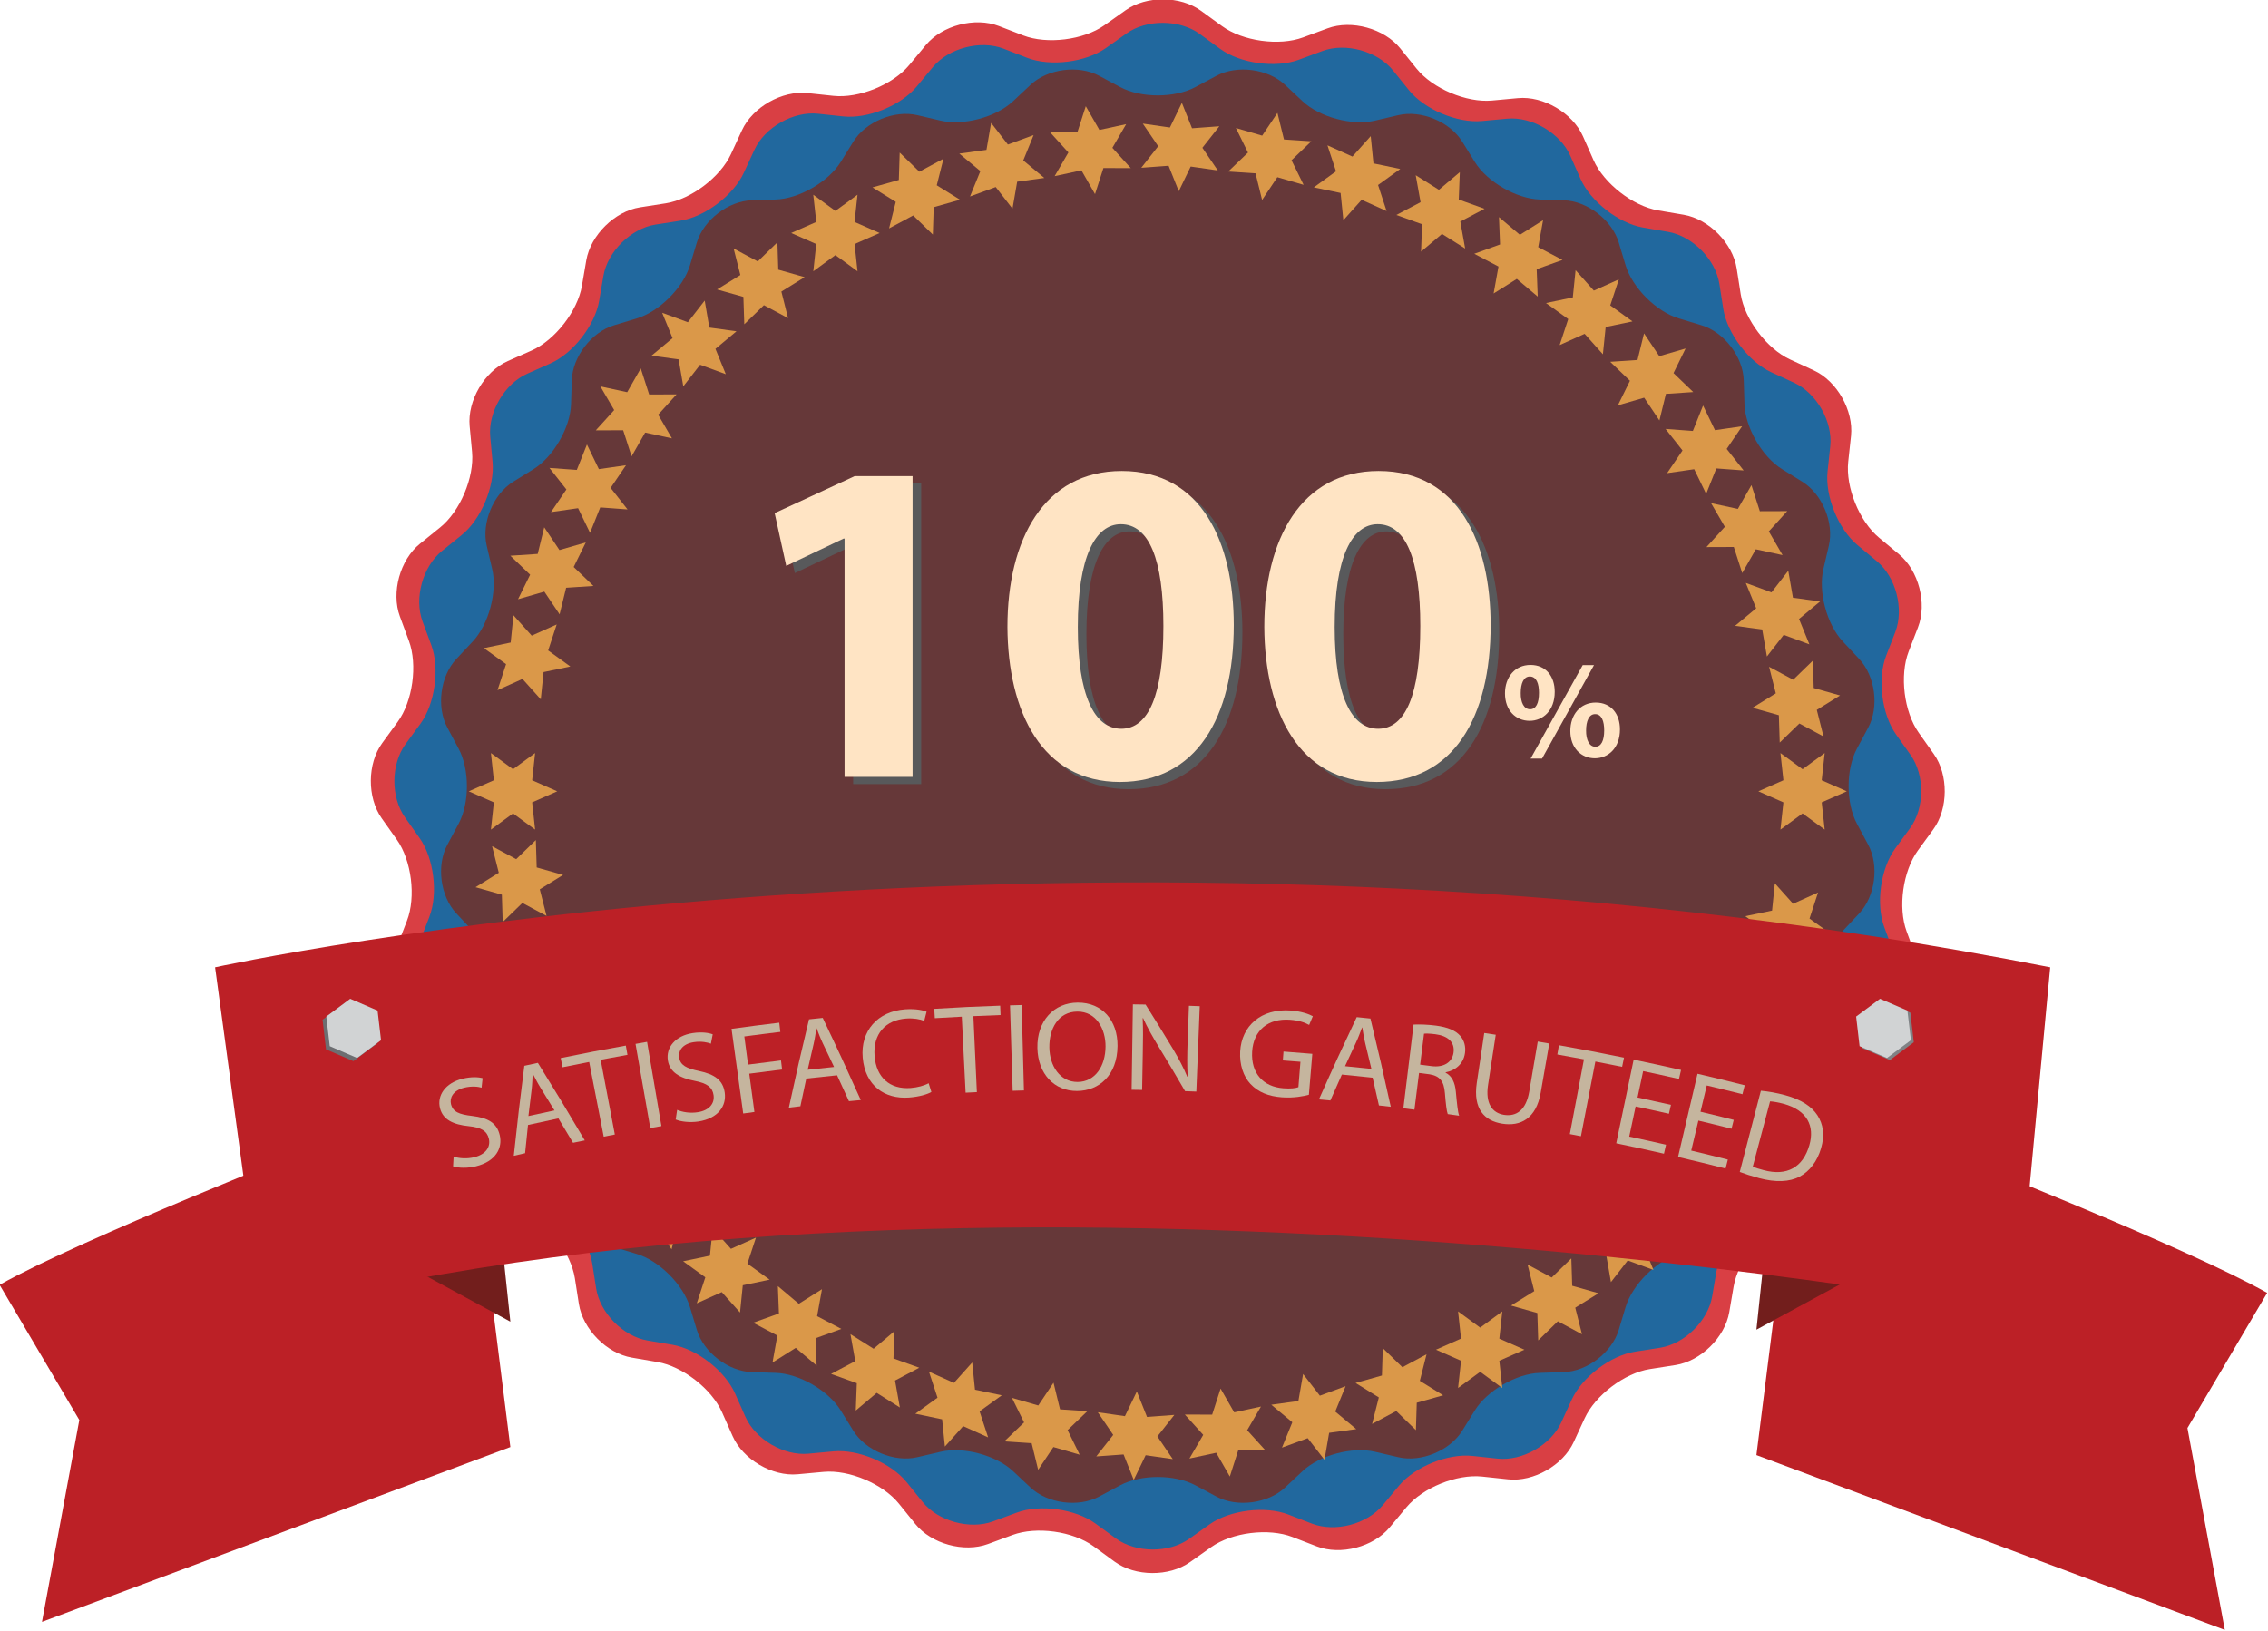 <?xml version="1.0" encoding="UTF-8" standalone="no"?> <!-- Generator: Adobe Illustrator 15.1.0, SVG Export Plug-In . SVG Version: 6.00 Build 0) --> <svg xmlns:dc="http://purl.org/dc/elements/1.1/" xmlns:cc="http://creativecommons.org/ns#" xmlns:rdf="http://www.w3.org/1999/02/22-rdf-syntax-ns#" xmlns:svg="http://www.w3.org/2000/svg" xmlns="http://www.w3.org/2000/svg" xmlns:sodipodi="http://sodipodi.sourceforge.net/DTD/sodipodi-0.dtd" xmlns:inkscape="http://www.inkscape.org/namespaces/inkscape" id="Layer_1" x="0px" y="0px" width="347.633" height="250" viewBox="0 0 347.633 250" xml:space="preserve" sodipodi:docname="100-1.svg" inkscape:version="0.92.3 (2405546, 2018-03-11)"><defs id="defs286"></defs> <pattern width="72" height="72" patternUnits="userSpaceOnUse" id="USGS_19_Land_Inundation" viewBox="17.32 -73.15 72 72" overflow="visible"> <g id="g82"> <polygon fill="none" points="17.32,-1.15 17.32,-73.15 89.32,-73.15 89.32,-1.15 " id="polygon2"></polygon> <line fill="none" stroke="#000000" stroke-width="0.3" stroke-dasharray="2,2" x1="16.32" y1="-2.15" x2="89.76" y2="-2.15" id="line4"></line> <line fill="none" stroke="#000000" stroke-width="0.3" stroke-dasharray="2,2" x1="16.32" y1="-6.15" x2="89.76" y2="-6.15" id="line6"></line> <line fill="none" stroke="#000000" stroke-width="0.3" stroke-dasharray="2,2" x1="16.32" y1="-10.15" x2="89.76" y2="-10.15" id="line8"></line> <line fill="none" stroke="#000000" stroke-width="0.3" stroke-dasharray="2,2" x1="16.32" y1="-14.15" x2="89.76" y2="-14.15" id="line10"></line> <line fill="none" stroke="#000000" stroke-width="0.3" stroke-dasharray="2,2" x1="16.32" y1="-18.15" x2="89.76" y2="-18.15" id="line12"></line> <line fill="none" stroke="#000000" stroke-width="0.3" stroke-dasharray="2,2" x1="16.32" y1="-22.15" x2="89.76" y2="-22.15" id="line14"></line> <line fill="none" stroke="#000000" stroke-width="0.3" stroke-dasharray="2,2" x1="16.32" y1="-26.15" x2="89.76" y2="-26.15" id="line16"></line> <line fill="none" stroke="#000000" stroke-width="0.3" stroke-dasharray="2,2" x1="16.32" y1="-30.15" x2="89.76" y2="-30.15" id="line18"></line> <line fill="none" stroke="#000000" stroke-width="0.3" stroke-dasharray="2,2" x1="16.32" y1="-34.15" x2="89.76" y2="-34.15" id="line20"></line> <line fill="none" stroke="#000000" stroke-width="0.3" stroke-dasharray="2,2" x1="16.32" y1="-38.15" x2="89.76" y2="-38.15" id="line22"></line> <line fill="none" stroke="#000000" stroke-width="0.3" stroke-dasharray="2,2" x1="16.32" y1="-42.15" x2="89.76" y2="-42.15" id="line24"></line> <line fill="none" stroke="#000000" stroke-width="0.3" stroke-dasharray="2,2" x1="16.32" y1="-46.15" x2="89.76" y2="-46.15" id="line26"></line> <line fill="none" stroke="#000000" stroke-width="0.3" stroke-dasharray="2,2" x1="16.32" y1="-50.15" x2="89.76" y2="-50.15" id="line28"></line> <line fill="none" stroke="#000000" stroke-width="0.3" stroke-dasharray="2,2" x1="16.32" y1="-54.15" x2="89.76" y2="-54.15" id="line30"></line> <line fill="none" stroke="#000000" stroke-width="0.3" stroke-dasharray="2,2" x1="16.32" y1="-58.15" x2="89.76" y2="-58.15" id="line32"></line> <line fill="none" stroke="#000000" stroke-width="0.3" stroke-dasharray="2,2" x1="16.32" y1="-62.15" x2="89.76" y2="-62.15" id="line34"></line> <line fill="none" stroke="#000000" stroke-width="0.3" stroke-dasharray="2,2" x1="16.32" y1="-66.15" x2="89.76" y2="-66.15" id="line36"></line> <line fill="none" stroke="#000000" stroke-width="0.3" stroke-dasharray="2,2" x1="16.32" y1="-70.15" x2="89.76" y2="-70.15" id="line38"></line> <line fill="none" stroke="#000000" stroke-width="0.3" stroke-dasharray="2,2" x1="16.32" y1="-74.15" x2="89.76" y2="-74.15" id="line40"></line> <line fill="none" stroke="#000000" stroke-width="0.3" stroke-dasharray="2,2" x1="18.36" y1="-0.15" x2="91.8" y2="-0.15" id="line42"></line> <line fill="none" stroke="#000000" stroke-width="0.3" stroke-dasharray="2,2" x1="18.36" y1="-4.15" x2="91.8" y2="-4.15" id="line44"></line> <line fill="none" stroke="#000000" stroke-width="0.3" stroke-dasharray="2,2" x1="18.36" y1="-8.15" x2="91.8" y2="-8.15" id="line46"></line> <line fill="none" stroke="#000000" stroke-width="0.3" stroke-dasharray="2,2" x1="18.36" y1="-12.15" x2="91.8" y2="-12.15" id="line48"></line> <line fill="none" stroke="#000000" stroke-width="0.3" stroke-dasharray="2,2" x1="18.36" y1="-16.15" x2="91.8" y2="-16.15" id="line50"></line> <line fill="none" stroke="#000000" stroke-width="0.3" stroke-dasharray="2,2" x1="18.36" y1="-20.15" x2="91.8" y2="-20.15" id="line52"></line> <line fill="none" stroke="#000000" stroke-width="0.3" stroke-dasharray="2,2" x1="18.36" y1="-24.15" x2="91.8" y2="-24.15" id="line54"></line> <line fill="none" stroke="#000000" stroke-width="0.3" stroke-dasharray="2,2" x1="18.36" y1="-28.15" x2="91.8" y2="-28.15" id="line56"></line> <line fill="none" stroke="#000000" stroke-width="0.3" stroke-dasharray="2,2" x1="18.36" y1="-32.15" x2="91.8" y2="-32.15" id="line58"></line> <line fill="none" stroke="#000000" stroke-width="0.3" stroke-dasharray="2,2" x1="18.36" y1="-36.15" x2="91.8" y2="-36.15" id="line60"></line> <line fill="none" stroke="#000000" stroke-width="0.3" stroke-dasharray="2,2" x1="18.36" y1="-40.15" x2="91.8" y2="-40.15" id="line62"></line> <line fill="none" stroke="#000000" stroke-width="0.3" stroke-dasharray="2,2" x1="18.36" y1="-44.15" x2="91.8" y2="-44.15" id="line64"></line> <line fill="none" stroke="#000000" stroke-width="0.3" stroke-dasharray="2,2" x1="18.36" y1="-48.15" x2="91.8" y2="-48.15" id="line66"></line> <line fill="none" stroke="#000000" stroke-width="0.3" stroke-dasharray="2,2" x1="18.36" y1="-52.15" x2="91.8" y2="-52.15" id="line68"></line> <line fill="none" stroke="#000000" stroke-width="0.3" stroke-dasharray="2,2" x1="18.36" y1="-56.15" x2="91.8" y2="-56.15" id="line70"></line> <line fill="none" stroke="#000000" stroke-width="0.3" stroke-dasharray="2,2" x1="18.36" y1="-60.15" x2="91.8" y2="-60.15" id="line72"></line> <line fill="none" stroke="#000000" stroke-width="0.3" stroke-dasharray="2,2" x1="18.36" y1="-64.15" x2="91.8" y2="-64.15" id="line74"></line> <line fill="none" stroke="#000000" stroke-width="0.3" stroke-dasharray="2,2" x1="18.36" y1="-68.15" x2="91.8" y2="-68.15" id="line76"></line> <line fill="none" stroke="#000000" stroke-width="0.3" stroke-dasharray="2,2" x1="18.36" y1="-72.15" x2="91.8" y2="-72.15" id="line78"></line> <line fill="none" stroke="#000000" stroke-width="0.3" stroke-dasharray="2,2" x1="0" y1="-68.15" x2="10.2" y2="-68.15" id="line80"></line> </g> </pattern> <g id="g281" transform="translate(0,-542)"> <g id="g378" transform="matrix(1.602,0,0,1.602,-316.873,28.746)"><path id="path87" d="m 350.264,335.706 c 0.989,2.231 3.768,4.395 6.174,4.808 l 2.462,0.42 c 2.405,0.412 4.683,2.723 5.063,5.137 l 0.384,2.466 c 0.381,2.413 2.504,5.222 4.725,6.242 l 2.266,1.044 c 2.219,1.021 3.82,3.842 3.563,6.271 l -0.268,2.482 c -0.26,2.427 1.064,5.691 2.943,7.25 l 1.921,1.597 c 1.88,1.562 2.696,4.702 1.815,6.979 l -0.897,2.328 c -0.878,2.279 -0.444,5.775 0.966,7.768 l 1.442,2.038 c 1.412,1.992 1.388,5.238 -0.05,7.21 l -1.473,2.018 c -1.438,1.973 -1.924,5.46 -1.076,7.752 l 0.864,2.342 c 0.849,2.289 -0.012,5.418 -1.916,6.951 l -1.94,1.568 c -1.9,1.531 -3.271,4.775 -3.048,7.207 l 0.228,2.487 c 0.229,2.431 -1.414,5.229 -3.648,6.22 l -2.281,1.011 c -2.234,0.987 -4.396,3.769 -4.811,6.175 l -0.42,2.461 c -0.412,2.407 -2.721,4.684 -5.137,5.063 l -2.464,0.386 c -2.412,0.378 -5.22,2.501 -6.241,4.72 l -1.045,2.268 c -1.022,2.217 -3.844,3.822 -6.27,3.562 l -2.485,-0.265 c -2.429,-0.26 -5.688,1.063 -7.251,2.943 l -1.598,1.92 c -1.559,1.879 -4.699,2.695 -6.975,1.818 l -2.33,-0.9 c -2.277,-0.881 -5.773,-0.446 -7.766,0.965 l -2.039,1.443 c -1.992,1.41 -5.236,1.388 -7.211,-0.051 l -2.018,-1.473 c -1.973,-1.441 -5.461,-1.924 -7.753,-1.076 l -2.341,0.865 c -2.291,0.848 -5.42,-0.014 -6.952,-1.916 l -1.567,-1.942 c -1.533,-1.899 -4.777,-3.272 -7.209,-3.046 l -2.486,0.229 c -2.43,0.225 -5.23,-1.417 -6.219,-3.65 l -1.012,-2.281 c -0.992,-2.232 -3.769,-4.396 -6.176,-4.809 l -2.461,-0.422 c -2.404,-0.412 -4.682,-2.722 -5.061,-5.135 l -0.384,-2.465 c -0.38,-2.414 -2.504,-5.225 -4.723,-6.242 l -2.267,-1.047 c -2.219,-1.02 -3.819,-3.84 -3.562,-6.268 l 0.264,-2.484 c 0.259,-2.429 -1.062,-5.691 -2.942,-7.251 l -1.922,-1.599 c -1.878,-1.559 -2.694,-4.699 -1.813,-6.977 l 0.899,-2.33 c 0.881,-2.277 0.444,-5.771 -0.968,-7.764 l -1.444,-2.039 c -1.408,-1.993 -1.389,-5.238 0.053,-7.211 l 1.472,-2.017 c 1.438,-1.973 1.925,-5.46 1.075,-7.751 l -0.863,-2.342 c -0.848,-2.292 0.012,-5.42 1.916,-6.953 l 1.942,-1.569 c 1.899,-1.533 3.271,-4.777 3.048,-7.209 l -0.232,-2.484 c -0.224,-2.431 1.416,-5.231 3.65,-6.22 l 2.283,-1.01 c 2.229,-0.99 4.394,-3.77 4.806,-6.175 l 0.422,-2.461 c 0.415,-2.407 2.725,-4.687 5.137,-5.064 l 2.466,-0.385 c 2.412,-0.379 5.223,-2.501 6.242,-4.72 l 1.047,-2.269 c 1.02,-2.217 3.84,-3.82 6.268,-3.56 l 2.48,0.265 c 2.433,0.261 5.695,-1.065 7.255,-2.943 l 1.595,-1.92 c 1.562,-1.878 4.701,-2.695 6.98,-1.817 l 2.33,0.9 c 2.277,0.88 5.77,0.444 7.764,-0.966 l 2.039,-1.443 c 1.992,-1.411 5.236,-1.388 7.208,0.051 l 2.021,1.471 c 1.972,1.439 5.461,1.925 7.748,1.077 l 2.345,-0.866 c 2.292,-0.846 5.42,0.016 6.952,1.916 l 1.568,1.944 c 1.533,1.899 4.776,3.271 7.209,3.046 l 2.483,-0.23 c 2.433,-0.226 5.23,1.417 6.221,3.649 z" inkscape:connector-curvature="0" style="fill:#d93f44"></path><path id="path89" d="m 296.076,325.917 c 2.209,0.854 5.602,0.432 7.535,-0.936 l 1.977,-1.4 c 1.934,-1.368 5.082,-1.345 6.998,0.05 l 1.957,1.428 c 1.912,1.396 5.295,1.864 7.52,1.043 l 2.271,-0.839 c 2.222,-0.822 5.257,0.015 6.746,1.857 l 1.521,1.889 c 1.486,1.843 4.633,3.172 6.992,2.953 l 2.412,-0.223 c 2.36,-0.217 5.072,1.375 6.033,3.542 l 0.98,2.213 c 0.959,2.167 3.658,4.265 5.992,4.664 l 2.387,0.41 c 2.335,0.4 4.545,2.64 4.911,4.982 l 0.374,2.393 c 0.368,2.34 2.428,5.065 4.58,6.055 l 2.2,1.012 c 2.152,0.99 3.708,3.727 3.452,6.085 l -0.256,2.407 c -0.252,2.355 1.034,5.522 2.856,7.035 l 1.862,1.549 c 1.822,1.512 2.613,4.561 1.762,6.771 l -0.871,2.259 c -0.854,2.209 -0.431,5.602 0.936,7.536 l 1.4,1.976 c 1.371,1.933 1.348,5.082 -0.049,6.997 l -1.428,1.954 c -1.395,1.914 -1.864,5.299 -1.044,7.52 l 0.84,2.273 c 0.824,2.223 -0.017,5.258 -1.858,6.744 l -1.886,1.522 c -1.845,1.487 -3.175,4.632 -2.956,6.991 l 0.224,2.413 c 0.22,2.359 -1.374,5.075 -3.54,6.032 l -2.217,0.981 c -2.164,0.959 -4.264,3.654 -4.664,5.989 l -0.408,2.391 c -0.399,2.334 -2.645,4.544 -4.982,4.91 l -2.392,0.375 c -2.343,0.365 -5.066,2.426 -6.059,4.58 l -1.01,2.198 c -0.991,2.153 -3.729,3.708 -6.087,3.456 l -2.404,-0.258 c -2.355,-0.253 -5.523,1.033 -7.036,2.855 l -1.548,1.861 c -1.517,1.824 -4.561,2.617 -6.772,1.764 l -2.259,-0.871 c -2.21,-0.854 -5.598,-0.432 -7.534,0.938 l -1.976,1.398 c -1.934,1.369 -5.08,1.346 -6.997,-0.051 l -1.956,-1.428 c -1.912,-1.395 -5.297,-1.865 -7.519,-1.043 l -2.272,0.84 c -2.222,0.82 -5.258,-0.016 -6.744,-1.858 l -1.521,-1.888 c -1.486,-1.842 -4.637,-3.172 -6.993,-2.955 l -2.415,0.225 c -2.357,0.219 -5.071,-1.376 -6.029,-3.541 l -0.982,-2.215 c -0.958,-2.166 -3.654,-4.266 -5.99,-4.666 l -2.389,-0.408 c -2.332,-0.398 -4.544,-2.639 -4.912,-4.98 l -0.375,-2.395 c -0.363,-2.34 -2.424,-5.064 -4.578,-6.055 l -2.199,-1.012 c -2.152,-0.992 -3.709,-3.73 -3.455,-6.086 l 0.259,-2.407 c 0.252,-2.356 -1.036,-5.522 -2.856,-7.036 l -1.863,-1.547 c -1.82,-1.514 -2.613,-4.56 -1.761,-6.77 l 0.872,-2.258 c 0.852,-2.211 0.43,-5.604 -0.94,-7.535 l -1.397,-1.978 c -1.367,-1.934 -1.347,-5.081 0.049,-6.997 l 1.429,-1.957 c 1.396,-1.915 1.864,-5.299 1.044,-7.521 l -0.84,-2.272 c -0.82,-2.221 0.016,-5.255 1.86,-6.745 l 1.882,-1.52 c 1.846,-1.486 3.174,-4.634 2.957,-6.993 l -0.223,-2.412 c -0.219,-2.359 1.376,-5.073 3.54,-6.034 l 2.216,-0.982 c 2.166,-0.958 4.265,-3.654 4.664,-5.989 l 0.408,-2.387 c 0.4,-2.335 2.641,-4.545 4.981,-4.911 l 2.394,-0.375 c 2.34,-0.366 5.066,-2.426 6.055,-4.579 l 1.016,-2.2 c 0.988,-2.153 3.729,-3.707 6.083,-3.456 l 2.41,0.259 c 2.354,0.251 5.521,-1.033 7.034,-2.856 l 1.546,-1.862 c 1.515,-1.822 4.562,-2.615 6.769,-1.761 z" inkscape:connector-curvature="0" style="fill:#21689e"></path><path id="path91" d="m 304.981,328.717 c 1.976,1.058 5.208,1.058 7.185,0 l 2.02,-1.082 c 1.975,-1.06 4.928,-0.672 6.561,0.862 l 1.673,1.569 c 1.634,1.534 4.756,2.371 6.938,1.859 l 2.23,-0.524 c 2.182,-0.511 4.932,0.629 6.116,2.534 l 1.206,1.948 c 1.18,1.904 3.98,3.521 6.223,3.591 l 2.288,0.073 c 2.241,0.069 4.604,1.883 5.253,4.028 l 0.659,2.194 c 0.649,2.144 2.938,4.432 5.084,5.078 l 2.192,0.665 c 2.145,0.646 3.961,3.011 4.028,5.25 l 0.072,2.291 c 0.071,2.241 1.688,5.041 3.593,6.221 l 1.947,1.208 c 1.904,1.182 3.045,3.933 2.532,6.114 l -0.522,2.231 c -0.512,2.183 0.326,5.305 1.859,6.939 l 1.567,1.672 c 1.536,1.633 1.925,4.586 0.864,6.562 l -1.082,2.02 c -1.063,1.975 -1.059,5.208 0,7.183 l 1.082,2.02 c 1.061,1.976 0.672,4.93 -0.864,6.564 l -1.567,1.669 c -1.533,1.634 -2.371,4.755 -1.859,6.937 l 0.522,2.232 c 0.513,2.183 -0.628,4.934 -2.532,6.115 l -1.947,1.209 c -1.904,1.181 -3.521,3.98 -3.593,6.221 l -0.072,2.289 c -0.067,2.242 -1.884,4.604 -4.028,5.252 l -2.192,0.662 c -2.146,0.648 -4.435,2.934 -5.084,5.078 l -0.659,2.195 c -0.648,2.145 -3.012,3.959 -5.253,4.028 l -2.288,0.074 c -2.242,0.069 -5.043,1.687 -6.223,3.59 l -1.206,1.948 c -1.185,1.905 -3.935,3.045 -6.116,2.533 l -2.23,-0.521 c -2.183,-0.513 -5.305,0.324 -6.938,1.857 l -1.673,1.568 c -1.633,1.534 -4.586,1.924 -6.561,0.863 l -2.02,-1.082 c -1.977,-1.057 -5.209,-1.057 -7.185,0 l -2.021,1.082 c -1.975,1.061 -4.928,0.67 -6.561,-0.863 l -1.67,-1.566 c -1.634,-1.535 -4.756,-2.372 -6.938,-1.859 l -2.231,0.521 c -2.181,0.512 -4.935,-0.628 -6.117,-2.532 l -1.208,-1.949 c -1.18,-1.903 -3.979,-3.521 -6.22,-3.59 l -2.291,-0.074 c -2.238,-0.069 -4.602,-1.884 -5.25,-4.028 l -0.662,-2.193 c -0.648,-2.146 -2.934,-4.432 -5.08,-5.08 l -2.194,-0.663 c -2.146,-0.647 -3.96,-3.009 -4.03,-5.251 l -0.072,-2.289 c -0.068,-2.24 -1.686,-5.04 -3.59,-6.221 l -1.949,-1.209 c -1.903,-1.182 -3.043,-3.933 -2.531,-6.115 l 0.523,-2.232 c 0.513,-2.182 -0.328,-5.303 -1.859,-6.937 l -1.568,-1.669 c -1.536,-1.635 -1.924,-4.589 -0.863,-6.564 l 1.079,-2.02 c 1.061,-1.975 1.061,-5.208 0,-7.183 L 240.599,390 c -1.061,-1.975 -0.673,-4.929 0.863,-6.562 l 1.568,-1.672 c 1.531,-1.634 2.372,-4.756 1.859,-6.938 l -0.523,-2.232 c -0.512,-2.181 0.628,-4.933 2.531,-6.114 l 1.949,-1.208 c 1.904,-1.18 3.521,-3.98 3.59,-6.221 l 0.072,-2.291 c 0.07,-2.238 1.885,-4.602 4.03,-5.25 l 2.194,-0.665 c 2.146,-0.647 4.432,-2.934 5.08,-5.078 l 0.662,-2.194 c 0.648,-2.145 3.012,-3.959 5.25,-4.028 l 2.291,-0.073 c 2.24,-0.071 5.04,-1.687 6.22,-3.591 l 1.208,-1.948 c 1.183,-1.905 3.937,-3.045 6.117,-2.534 l 2.231,0.524 c 2.183,0.512 5.305,-0.325 6.938,-1.859 l 1.67,-1.567 c 1.633,-1.536 4.586,-1.924 6.561,-0.864 z" inkscape:connector-curvature="0" style="fill:#663839"></path><g id="g183"> <polygon id="polygon95" points="368.434,395.047 366.038,396.104 368.434,397.162 368.15,399.768 370.266,398.22 372.383,399.768 372.098,397.162 374.496,396.104 372.098,395.047 372.383,392.442 370.266,393.989 368.15,392.442 " style="fill:#da9849"></polygon> <polygon id="polygon97" points="245.051,395.047 242.652,396.104 245.051,397.162 244.77,399.768 246.885,398.22 248.997,399.768 248.715,397.162 251.113,396.104 248.715,395.047 248.997,392.442 246.885,393.989 244.77,392.442 " style="fill:#da9849"></polygon> <polygon id="polygon99" points="367.063,384.186 367.706,386.727 365.479,388.107 367.998,388.821 368.082,391.44 369.961,389.613 372.27,390.853 371.627,388.311 373.854,386.931 371.332,386.217 371.25,383.597 369.37,385.424 " style="fill:#da9849"></polygon> <polygon id="polygon101" points="244.881,401.357 245.523,403.898 243.295,405.279 245.817,405.992 245.898,408.613 247.779,406.785 250.09,408.023 249.445,405.482 251.674,404.103 249.149,403.389 249.067,400.77 247.189,402.596 " style="fill:#da9849"></polygon> <polygon id="polygon103" points="370.918,382.039 369.928,379.611 371.942,377.934 369.346,377.579 368.898,374.996 367.294,377.066 364.834,376.163 365.826,378.588 363.81,380.267 366.406,380.621 366.854,383.205 368.461,381.133 " style="fill:#da9849"></polygon> <polygon id="polygon105" points="246.229,410.17 247.221,412.598 245.207,414.275 247.803,414.631 248.25,417.213 249.857,415.143 252.318,416.047 251.326,413.621 253.338,411.943 250.742,411.589 250.298,409.006 248.689,411.076 " style="fill:#da9849"></polygon> <polygon id="polygon107" points="365.794,372.944 368.354,373.5 367.038,371.232 368.798,369.293 366.178,369.301 365.374,366.805 364.074,369.08 361.51,368.526 362.83,370.792 361.069,372.733 363.689,372.724 364.492,375.219 " style="fill:#da9849"></polygon> <polygon id="polygon109" points="251.357,419.266 248.793,418.711 250.113,420.976 248.354,422.916 250.974,422.908 251.773,425.404 253.078,423.13 255.64,423.684 254.32,421.418 256.082,419.477 253.462,419.484 252.662,416.991 " style="fill:#da9849"></polygon> <polygon id="polygon111" points="362.014,365.207 364.628,365.399 363.006,363.339 364.48,361.171 361.886,361.546 360.746,359.186 359.77,361.62 357.158,361.427 358.779,363.487 357.305,365.656 359.899,365.282 361.041,367.641 " style="fill:#da9849"></polygon> <polygon id="polygon113" points="255.138,427.003 252.521,426.811 254.145,428.87 252.672,431.039 255.264,430.664 256.406,433.023 257.378,430.59 259.994,430.782 258.37,428.723 259.846,426.555 257.252,426.928 256.111,424.568 " style="fill:#da9849"></polygon> <polygon id="polygon115" points="357.193,358.07 359.807,357.897 357.918,356.083 359.073,353.731 356.557,354.463 355.098,352.284 354.473,354.829 351.861,355.003 353.749,356.819 352.594,359.168 355.111,358.439 356.569,360.617 " style="fill:#da9849"></polygon> <polygon id="polygon117" points="259.958,434.139 257.342,434.313 259.234,436.128 258.076,438.479 260.592,437.748 262.053,439.926 262.676,437.381 265.291,437.207 263.398,435.393 264.559,433.039 262.043,433.771 260.584,431.594 " style="fill:#da9849"></polygon> <polygon id="polygon119" points="351.427,351.674 353.992,351.139 351.865,349.605 352.686,347.115 350.295,348.19 348.549,346.236 348.283,348.843 345.717,349.38 347.844,350.914 347.024,353.403 349.414,352.329 351.162,354.283 " style="fill:#da9849"></polygon> <polygon id="polygon121" points="265.723,440.535 263.158,441.07 265.283,442.605 264.465,445.094 266.856,444.02 268.603,445.973 268.867,443.366 271.434,442.829 269.307,441.296 270.127,438.807 267.734,439.881 265.988,437.927 " style="fill:#da9849"></polygon> <polygon id="polygon123" points="344.826,346.142 347.293,345.256 344.973,344.032 345.438,341.454 343.221,342.851 341.219,341.159 341.32,343.776 338.854,344.667 341.172,345.888 340.706,348.466 342.924,347.071 344.926,348.762 " style="fill:#da9849"></polygon> <polygon id="polygon125" points="272.325,446.067 269.857,446.953 272.176,448.178 271.711,450.758 273.932,449.359 275.932,451.052 275.831,448.434 278.297,447.543 275.979,446.323 276.443,443.743 274.226,445.139 272.223,443.447 " style="fill:#da9849"></polygon> <polygon id="polygon127" points="337.984,344.164 337.52,341.583 339.838,340.362 337.371,339.475 337.473,336.854 335.472,338.546 333.252,337.149 333.718,339.73 331.399,340.953 333.865,341.841 333.764,344.46 335.768,342.768 " style="fill:#da9849"></polygon> <polygon id="polygon129" points="279.168,448.045 279.631,450.625 277.312,451.848 279.777,452.736 279.678,455.355 281.68,453.663 283.896,455.061 283.434,452.482 285.752,451.257 283.284,450.369 283.386,447.752 281.384,449.441 " style="fill:#da9849"></polygon> <polygon id="polygon131" points="330.467,340.578 329.65,338.086 331.775,336.552 329.209,336.018 328.947,333.41 327.199,335.364 324.807,334.29 325.627,336.777 323.503,338.313 326.066,338.848 326.331,341.456 328.079,339.502 " style="fill:#da9849"></polygon> <polygon id="polygon133" points="286.68,451.634 287.498,454.123 285.374,455.656 287.94,456.194 288.205,458.801 289.951,456.846 292.34,457.92 291.524,455.434 293.648,453.896 291.084,453.361 290.818,450.754 289.072,452.707 " style="fill:#da9849"></polygon> <polygon id="polygon135" points="322.526,338.07 321.371,335.717 323.264,333.903 320.648,333.73 320.022,331.185 318.563,333.363 316.047,332.631 317.204,334.982 315.314,336.796 317.928,336.97 318.555,339.516 320.011,337.339 " style="fill:#da9849"></polygon> <polygon id="polygon137" points="294.623,454.141 295.781,456.491 293.887,458.307 296.505,458.479 297.129,461.026 298.585,458.846 301.102,459.578 299.945,457.227 301.837,455.412 299.221,455.24 298.598,452.691 297.139,454.87 " style="fill:#da9849"></polygon> <polygon id="polygon139" points="314.314,336.692 312.842,334.524 314.463,332.464 311.85,332.657 310.878,330.224 309.734,332.583 307.14,332.209 308.613,334.375 306.994,336.438 309.607,336.245 310.582,338.679 311.722,336.32 " style="fill:#da9849"></polygon> <polygon id="polygon141" points="305.43,455.891 302.836,455.518 304.31,457.686 302.688,459.744 305.302,459.555 306.273,461.988 307.414,459.627 310.008,460 308.535,457.832 310.158,455.771 307.543,455.967 306.57,453.531 " style="fill:#da9849"></polygon> <polygon id="polygon143" points="305.992,336.473 304.229,334.529 305.548,332.264 302.987,332.817 301.684,330.545 300.881,333.04 298.261,333.031 300.021,334.972 298.705,337.238 301.268,336.685 302.569,338.958 303.371,336.463 " style="fill:#da9849"></polygon> <polygon id="polygon145" points="311.162,455.736 312.922,457.68 311.602,459.945 314.164,459.393 315.467,461.668 316.267,459.17 318.887,459.178 317.127,457.237 318.447,454.973 315.885,455.527 314.582,453.252 313.777,455.746 " style="fill:#da9849"></polygon> <polygon id="polygon147" points="295.703,335.733 296.693,333.307 294.232,334.212 292.627,332.141 292.183,334.725 289.584,335.08 291.599,336.756 290.608,339.184 293.068,338.28 294.672,340.351 295.121,337.768 297.717,337.412 " style="fill:#da9849"></polygon> <polygon id="polygon149" points="321.446,456.475 320.457,458.902 322.919,457.998 324.523,460.069 324.969,457.486 327.564,457.131 325.553,455.453 326.543,453.025 324.082,453.932 322.477,451.859 322.027,454.439 319.435,454.799 " style="fill:#da9849"></polygon> <polygon id="polygon151" points="288.068,335.572 285.76,336.812 283.88,334.984 283.798,337.604 281.275,338.315 283.504,339.698 282.863,342.239 285.172,341 287.051,342.828 287.134,340.208 289.652,339.495 287.426,338.113 " style="fill:#da9849"></polygon> <polygon id="polygon153" points="329.079,456.637 331.391,455.4 333.271,457.229 333.352,454.607 335.876,453.895 333.647,452.512 334.289,449.971 331.979,451.209 330.102,449.382 330.02,452.001 327.497,452.716 329.723,454.098 " style="fill:#da9849"></polygon> <polygon id="polygon155" points="279.844,339.016 277.729,340.563 275.611,339.017 275.899,341.621 273.499,342.678 275.896,343.736 275.615,346.34 277.729,344.795 279.844,346.342 279.564,343.736 281.96,342.68 279.56,341.621 " style="fill:#da9849"></polygon> <polygon id="polygon157" points="337.306,453.195 339.424,451.648 341.536,453.197 341.252,450.59 343.652,449.531 341.252,448.474 341.536,445.869 339.422,447.418 337.306,445.867 337.588,448.471 335.191,449.531 337.59,450.589 " style="fill:#da9849"></polygon> <polygon id="polygon159" points="270.299,345.398 267.99,344.16 268.635,346.7 266.404,348.08 268.925,348.793 269.011,351.413 270.889,349.585 273.199,350.825 272.559,348.284 274.783,346.903 272.262,346.188 272.179,343.569 " style="fill:#da9849"></polygon> <polygon id="polygon161" points="346.851,446.813 349.162,448.054 348.517,445.512 350.745,444.131 348.225,443.416 348.141,440.797 346.264,442.624 343.952,441.385 344.594,443.926 342.369,445.307 344.889,446.021 344.973,448.642 " style="fill:#da9849"></polygon> <polygon id="polygon163" points="263.614,351.217 261.154,350.313 262.146,352.739 260.135,354.417 262.727,354.771 263.175,357.353 264.783,355.285 267.242,356.189 266.25,353.763 268.265,352.085 265.667,351.728 265.223,349.146 " style="fill:#da9849"></polygon> <polygon id="polygon165" points="353.537,440.993 355.998,441.898 355.006,439.472 357.018,437.793 354.421,437.437 353.975,434.856 352.369,436.928 349.908,436.02 350.898,438.447 348.887,440.125 351.482,440.48 351.931,443.065 " style="fill:#da9849"></polygon> <polygon id="polygon167" points="259.105,355.636 257.807,357.911 255.244,357.359 256.563,359.623 254.802,361.563 257.422,361.554 258.227,364.049 259.526,361.775 262.088,362.329 260.77,360.065 262.531,358.123 259.908,358.131 " style="fill:#da9849"></polygon> <polygon id="polygon169" points="358.043,436.574 359.348,434.299 361.91,434.854 360.59,432.588 362.35,430.646 359.729,430.655 358.926,428.16 357.625,430.434 355.064,429.879 356.377,432.145 354.621,434.086 357.241,434.078 " style="fill:#da9849"></polygon> <polygon id="polygon171" points="253.957,362.915 252.986,365.349 250.369,365.159 251.99,367.218 250.518,369.384 253.109,369.01 254.254,371.369 255.229,368.936 257.84,369.129 256.223,367.068 257.693,364.901 255.098,365.274 " style="fill:#da9849"></polygon> <polygon id="polygon173" points="363.193,429.295 364.166,426.861 366.781,427.055 365.162,424.994 366.632,422.826 364.037,423.197 362.898,420.841 361.926,423.275 359.31,423.08 360.93,425.141 359.457,427.309 362.054,426.936 " style="fill:#da9849"></polygon> <polygon id="polygon175" points="249.245,373.385 246.629,373.56 248.521,375.374 247.363,377.725 249.879,376.994 251.34,379.168 251.965,376.625 254.578,376.45 252.689,374.638 253.846,372.287 251.326,373.017 249.869,370.839 " style="fill:#da9849"></polygon> <polygon id="polygon177" points="367.908,418.825 370.522,418.652 368.63,416.84 369.786,414.484 367.27,415.215 365.814,413.039 365.188,415.586 362.572,415.756 364.462,417.573 363.306,419.922 365.822,419.192 367.281,421.371 " style="fill:#da9849"></polygon> <polygon id="polygon179" points="246.661,381.865 244.096,382.401 246.219,383.933 245.401,386.422 247.789,385.349 249.539,387.301 249.806,384.693 252.369,384.158 250.246,382.623 251.062,380.137 248.672,381.208 246.926,379.257 " style="fill:#da9849"></polygon> <polygon id="polygon181" points="370.494,410.348 373.059,409.811 370.931,408.277 371.748,405.787 369.359,406.86 367.613,404.908 367.348,407.516 364.781,408.051 366.904,409.586 366.09,412.074 368.48,411.001 370.227,412.955 " style="fill:#da9849"></polygon> </g><path style="fill:#bc2026" inkscape:connector-curvature="0" id="path185" d="m 384.268,430.785 c 0,0 22.465,8.82 30.449,13.307 l -7.628,12.936 3.576,19.317 -44.815,-16.729 3.336,-26.563 z"></path><polygon id="polygon189" points="367.615,430.885 365.85,447.615 390.168,434.433 " style="fill:#721e1c"></polygon><path style="fill:#bc2026" inkscape:connector-curvature="0" id="path191" d="m 228.212,430.018 c 0,0 -22.466,8.82 -30.452,13.305 l 7.629,12.936 -3.574,19.318 44.814,-16.73 -3.338,-26.561 z"></path><polygon id="polygon195" points="244.861,430.115 246.629,446.846 222.31,433.664 " style="fill:#721e1c"></polygon><path style="fill:#bc2026" inkscape:connector-curvature="0" id="path197" d="m 393.959,412.943 -3.104,33.043 c 0,0 -96.588,-18.356 -167.994,0 l -4.482,-33.043 c 0,0 83.135,-18.283 175.58,0 z"></path><g transform="translate(0,12)" id="g243"> <g id="g241"> <path style="fill:#c5b59e" inkscape:connector-curvature="0" id="path201" d="m 241.201,419.059 c 0.548,0.174 1.273,0.229 1.996,0.051 1.068,-0.266 1.563,-0.973 1.372,-1.775 -0.177,-0.73 -0.722,-1.068 -1.925,-1.191 -1.447,-0.146 -2.462,-0.606 -2.744,-1.711 -0.315,-1.234 0.524,-2.429 2.148,-2.826 0.844,-0.205 1.521,-0.168 1.928,-0.054 -0.039,0.365 -0.06,0.545 -0.1,0.909 -0.294,-0.092 -0.906,-0.182 -1.66,0.002 -1.137,0.277 -1.404,1.036 -1.266,1.577 0.186,0.741 0.781,0.978 2.02,1.124 1.519,0.178 2.367,0.666 2.643,1.835 0.29,1.229 -0.37,2.513 -2.273,2.984 -0.779,0.194 -1.689,0.175 -2.191,0.005 0.02,-0.374 0.033,-0.559 0.052,-0.93 z"></path> <path style="fill:#c5b59e" inkscape:connector-curvature="0" id="path203" d="m 248.317,416.031 c -0.116,1.08 -0.172,1.62 -0.278,2.7 -0.434,0.101 -0.65,0.147 -1.082,0.248 0.366,-3.444 0.568,-5.165 1.008,-8.612 0.519,-0.113 0.779,-0.17 1.297,-0.28 1.828,2.952 2.729,4.437 4.488,7.419 -0.448,0.092 -0.674,0.137 -1.125,0.229 -0.553,-0.937 -0.836,-1.402 -1.399,-2.335 -1.164,0.245 -1.745,0.371 -2.909,0.631 z m 2.533,-1.394 c -0.523,-0.853 -0.784,-1.279 -1.313,-2.13 -0.298,-0.479 -0.525,-0.929 -0.75,-1.362 -0.01,0 -0.014,0.004 -0.025,0.006 -0.022,0.488 -0.039,1.015 -0.104,1.537 -0.125,0.996 -0.186,1.494 -0.301,2.488 0.997,-0.221 1.495,-0.328 2.493,-0.539 z"></path> <path style="fill:#c5b59e" inkscape:connector-curvature="0" id="path205" d="m 254.172,410 c -1.018,0.197 -1.525,0.299 -2.547,0.507 -0.072,-0.351 -0.105,-0.524 -0.18,-0.877 2.488,-0.511 3.734,-0.751 6.232,-1.197 0.061,0.354 0.095,0.53 0.156,0.884 -1.023,0.184 -1.54,0.278 -2.564,0.473 0.542,2.861 0.813,4.291 1.356,7.152 -0.426,0.081 -0.636,0.121 -1.063,0.206 -0.556,-2.861 -0.832,-4.289 -1.39,-7.148 z"></path> <path style="fill:#c5b59e" inkscape:connector-curvature="0" id="path207" d="m 259.709,408.076 c 0.549,3.226 0.825,4.836 1.373,8.061 -0.426,0.072 -0.64,0.111 -1.066,0.187 -0.565,-3.222 -0.846,-4.831 -1.411,-8.054 0.442,-0.079 0.661,-0.118 1.104,-0.194 z"></path> <path style="fill:#c5b59e" inkscape:connector-curvature="0" id="path209" d="m 262.586,414.585 c 0.521,0.222 1.242,0.339 1.975,0.224 1.082,-0.168 1.631,-0.824 1.51,-1.641 -0.107,-0.745 -0.619,-1.131 -1.802,-1.359 -1.422,-0.273 -2.386,-0.822 -2.569,-1.947 -0.207,-1.258 0.727,-2.373 2.373,-2.625 0.854,-0.132 1.524,-0.033 1.918,0.118 -0.071,0.358 -0.107,0.539 -0.176,0.896 -0.285,-0.117 -0.884,-0.262 -1.646,-0.146 -1.152,0.177 -1.481,0.909 -1.394,1.46 0.12,0.754 0.69,1.043 1.904,1.299 1.492,0.312 2.288,0.873 2.46,2.064 0.18,1.247 -0.588,2.467 -2.516,2.768 -0.793,0.123 -1.688,0.023 -2.175,-0.191 0.054,-0.368 0.083,-0.553 0.138,-0.92 z"></path> <path style="fill:#c5b59e" inkscape:connector-curvature="0" id="path211" d="m 267.789,406.832 c 1.826,-0.252 2.738,-0.371 4.566,-0.59 0.041,0.353 0.063,0.53 0.104,0.881 -1.38,0.166 -2.068,0.25 -3.445,0.436 0.141,1.077 0.213,1.616 0.357,2.694 1.26,-0.168 1.89,-0.248 3.152,-0.399 0.039,0.348 0.062,0.521 0.104,0.868 -1.256,0.151 -1.884,0.231 -3.141,0.399 0.196,1.467 0.295,2.197 0.492,3.666 -0.43,0.057 -0.644,0.086 -1.072,0.145 -0.447,-3.241 -0.672,-4.86 -1.117,-8.1 z"></path> <path style="fill:#c5b59e" inkscape:connector-curvature="0" id="path213" d="m 274.943,411.587 c -0.232,1.062 -0.344,1.593 -0.566,2.654 -0.438,0.05 -0.662,0.075 -1.102,0.128 0.732,-3.381 1.119,-5.071 1.928,-8.449 0.523,-0.055 0.788,-0.084 1.313,-0.137 1.496,3.136 2.22,4.707 3.641,7.863 -0.453,0.041 -0.681,0.063 -1.133,0.106 -0.449,-0.991 -0.678,-1.487 -1.136,-2.476 -1.181,0.119 -1.769,0.18 -2.945,0.311 z m 2.657,-1.108 c -0.428,-0.904 -0.645,-1.357 -1.074,-2.258 -0.242,-0.512 -0.418,-0.98 -0.592,-1.438 -0.01,0.002 -0.014,0.002 -0.025,0.002 -0.077,0.484 -0.148,1.004 -0.27,1.519 -0.228,0.976 -0.344,1.464 -0.563,2.441 1.007,-0.112 1.512,-0.167 2.524,-0.266 z"></path> <path style="fill:#c5b59e" inkscape:connector-curvature="0" id="path215" d="m 286.912,412.871 c -0.367,0.216 -1.148,0.462 -2.148,0.533 -2.32,0.166 -4.184,-1.124 -4.422,-3.808 -0.229,-2.562 1.422,-4.445 4.066,-4.634 1.048,-0.074 1.744,0.103 2.044,0.229 -0.089,0.352 -0.134,0.525 -0.224,0.879 -0.414,-0.168 -1.017,-0.275 -1.721,-0.227 -1.988,0.142 -3.208,1.479 -3.028,3.619 0.171,2.006 1.44,3.172 3.438,3.031 0.662,-0.049 1.316,-0.227 1.732,-0.459 0.107,0.333 0.16,0.503 0.263,0.837 z"></path> <path style="fill:#c5b59e" inkscape:connector-curvature="0" id="path217" d="m 289.82,405.668 c -1.032,0.051 -1.549,0.08 -2.58,0.143 -0.021,-0.357 -0.032,-0.536 -0.052,-0.895 2.521,-0.152 3.784,-0.213 6.306,-0.302 0.015,0.36 0.019,0.54 0.035,0.897 -1.041,0.037 -1.561,0.058 -2.599,0.105 0.134,2.908 0.198,4.363 0.334,7.27 -0.433,0.02 -0.648,0.03 -1.078,0.053 -0.145,-2.908 -0.217,-4.363 -0.366,-7.271 z"></path> <path style="fill:#c5b59e" inkscape:connector-curvature="0" id="path219" d="m 295.549,404.551 c 0.088,3.27 0.131,4.905 0.218,8.174 -0.43,0.012 -0.646,0.021 -1.078,0.033 -0.103,-3.27 -0.153,-4.904 -0.255,-8.174 0.443,-0.015 0.668,-0.02 1.115,-0.033 z"></path> <path style="fill:#c5b59e" inkscape:connector-curvature="0" id="path221" d="m 304.722,408.473 c -0.026,2.803 -1.765,4.289 -3.868,4.303 -2.192,0.014 -3.746,-1.636 -3.799,-4.111 -0.056,-2.594 1.578,-4.332 3.854,-4.346 2.345,-0.016 3.837,1.715 3.813,4.154 z m -6.523,0.146 c 0.027,1.757 1.014,3.303 2.706,3.294 1.696,-0.011 2.662,-1.544 2.67,-3.399 0.009,-1.639 -0.866,-3.346 -2.698,-3.334 -1.828,0.01 -2.708,1.654 -2.678,3.439 z"></path> <path style="fill:#c5b59e" inkscape:connector-curvature="0" id="path223" d="m 306.07,412.663 c 0.047,-3.269 0.073,-4.905 0.121,-8.175 0.486,0.008 0.73,0.01 1.214,0.018 1.056,1.677 1.575,2.52 2.595,4.205 0.582,0.977 1.046,1.855 1.396,2.706 0.014,-0.004 0.021,-0.007 0.037,-0.011 -0.06,-1.094 -0.05,-2.09 -0.004,-3.362 0.049,-1.368 0.076,-2.052 0.125,-3.419 0.415,0.015 0.621,0.021 1.035,0.039 -0.132,3.266 -0.195,4.902 -0.328,8.169 -0.43,-0.019 -0.646,-0.026 -1.076,-0.04 -0.988,-1.696 -1.492,-2.542 -2.516,-4.229 -0.561,-0.924 -1.104,-1.87 -1.504,-2.762 -0.016,0.004 -0.022,0.006 -0.039,0.01 0.047,1.033 0.039,2.014 0.011,3.372 -0.026,1.397 -0.04,2.099 -0.063,3.495 -0.402,-0.007 -0.602,-0.01 -1.004,-0.016 z"></path> <path style="fill:#c5b59e" inkscape:connector-curvature="0" id="path225" d="m 323.031,413.137 c -0.492,0.143 -1.469,0.328 -2.578,0.246 -1.246,-0.092 -2.255,-0.471 -3.015,-1.283 -0.671,-0.718 -1.052,-1.836 -0.982,-3.109 0.138,-2.434 1.994,-4.127 4.849,-3.914 0.986,0.073 1.752,0.346 2.103,0.545 -0.138,0.334 -0.21,0.498 -0.351,0.834 -0.434,-0.242 -0.988,-0.432 -1.842,-0.496 -2.064,-0.152 -3.488,1.004 -3.612,3.051 -0.124,2.07 1.052,3.365 2.987,3.508 0.699,0.053 1.185,-0.006 1.438,-0.107 0.08,-0.973 0.119,-1.459 0.195,-2.43 -0.672,-0.055 -1.01,-0.08 -1.684,-0.13 0.023,-0.339 0.035,-0.509 0.063,-0.849 1.101,0.08 1.652,0.125 2.757,0.219 -0.132,1.565 -0.197,2.348 -0.328,3.915 z"></path> <path style="fill:#c5b59e" inkscape:connector-curvature="0" id="path227" d="m 326.188,411.205 c -0.444,0.99 -0.664,1.486 -1.101,2.479 -0.438,-0.041 -0.657,-0.061 -1.097,-0.098 1.408,-3.16 2.133,-4.734 3.617,-7.875 0.523,0.054 0.787,0.08 1.313,0.135 0.815,3.375 1.203,5.063 1.945,8.442 -0.453,-0.053 -0.678,-0.077 -1.132,-0.127 -0.238,-1.063 -0.358,-1.595 -0.603,-2.656 -1.175,-0.128 -1.767,-0.187 -2.942,-0.3 z m 2.824,-0.543 c -0.232,-0.971 -0.349,-1.457 -0.584,-2.428 -0.133,-0.552 -0.209,-1.046 -0.287,-1.529 -0.01,-0.002 -0.014,-0.002 -0.025,-0.002 -0.172,0.457 -0.348,0.951 -0.572,1.428 -0.424,0.91 -0.637,1.363 -1.054,2.273 1.009,0.098 1.513,0.15 2.522,0.258 z"></path> <path style="fill:#c5b59e" inkscape:connector-curvature="0" id="path229" d="m 333.046,406.422 c 0.565,-0.027 1.38,0 2.122,0.097 1.17,0.153 1.908,0.476 2.355,0.991 0.364,0.417 0.536,1.008 0.444,1.645 -0.151,1.057 -0.946,1.666 -1.849,1.836 -0.004,0.016 -0.004,0.023 -0.006,0.039 0.601,0.302 0.898,0.933 0.979,1.8 0.107,1.163 0.191,1.974 0.316,2.312 -0.436,-0.063 -0.654,-0.094 -1.09,-0.154 -0.103,-0.26 -0.188,-0.969 -0.271,-2.008 -0.093,-1.15 -0.492,-1.637 -1.46,-1.799 -0.406,-0.054 -0.608,-0.078 -1.014,-0.13 -0.179,1.405 -0.267,2.106 -0.442,3.515 -0.425,-0.055 -0.636,-0.082 -1.059,-0.131 0.392,-3.206 0.586,-4.808 0.975,-8.013 z m 0.63,3.835 c 0.439,0.056 0.66,0.084 1.1,0.142 1.152,0.15 1.965,-0.363 2.095,-1.289 0.142,-1.046 -0.583,-1.613 -1.734,-1.763 -0.526,-0.067 -0.892,-0.076 -1.089,-0.052 -0.151,1.184 -0.225,1.777 -0.372,2.962 z"></path> <path style="fill:#c5b59e" inkscape:connector-curvature="0" id="path231" d="m 340.91,407.395 c -0.295,1.92 -0.441,2.879 -0.736,4.797 -0.277,1.8 0.42,2.689 1.514,2.867 1.205,0.193 2.127,-0.459 2.427,-2.229 0.326,-1.913 0.49,-2.872 0.813,-4.785 0.44,0.075 0.664,0.114 1.103,0.19 -0.329,1.883 -0.494,2.824 -0.821,4.709 -0.433,2.475 -1.925,3.246 -3.693,2.96 -1.672,-0.269 -2.796,-1.39 -2.42,-3.911 0.284,-1.905 0.428,-2.858 0.713,-4.764 0.438,0.066 0.659,0.099 1.1,0.166 z"></path> <path style="fill:#c5b59e" inkscape:connector-curvature="0" id="path233" d="m 349.349,409.748 c -1.021,-0.189 -1.53,-0.283 -2.548,-0.465 0.06,-0.354 0.096,-0.53 0.156,-0.885 2.496,0.445 3.738,0.684 6.224,1.189 -0.071,0.354 -0.108,0.527 -0.18,0.879 -1.024,-0.209 -1.534,-0.309 -2.56,-0.508 -0.553,2.859 -0.828,4.289 -1.381,7.148 -0.424,-0.082 -0.639,-0.125 -1.063,-0.204 0.542,-2.861 0.812,-4.291 1.352,-7.154 z"></path> <path style="fill:#c5b59e" inkscape:connector-curvature="0" id="path235" d="m 357.479,414.956 c -1.272,-0.288 -1.906,-0.427 -3.185,-0.698 -0.246,1.153 -0.367,1.731 -0.613,2.883 1.41,0.301 2.115,0.457 3.521,0.777 -0.078,0.346 -0.118,0.518 -0.198,0.861 -1.823,-0.414 -2.735,-0.615 -4.567,-0.996 0.668,-3.202 1.002,-4.803 1.668,-8.004 1.818,0.377 2.725,0.576 4.534,0.986 -0.079,0.346 -0.118,0.518 -0.198,0.863 -1.368,-0.311 -2.055,-0.462 -3.428,-0.753 -0.213,1.01 -0.324,1.515 -0.537,2.526 1.281,0.273 1.92,0.414 3.197,0.703 -0.075,0.341 -0.116,0.511 -0.194,0.852 z"></path> <path style="fill:#c5b59e" inkscape:connector-curvature="0" id="path237" d="m 363.468,416.391 c -1.267,-0.321 -1.901,-0.478 -3.17,-0.78 -0.274,1.147 -0.412,1.72 -0.685,2.868 1.404,0.335 2.104,0.51 3.504,0.863 -0.086,0.344 -0.127,0.516 -0.218,0.857 -1.813,-0.459 -2.726,-0.682 -4.548,-1.109 0.746,-3.184 1.117,-4.777 1.863,-7.961 1.811,0.423 2.711,0.645 4.516,1.1 -0.086,0.344 -0.131,0.515 -0.217,0.858 -1.363,-0.345 -2.049,-0.513 -3.414,-0.838 -0.24,1.005 -0.362,1.507 -0.6,2.513 1.273,0.305 1.91,0.459 3.182,0.781 -0.083,0.338 -0.127,0.508 -0.213,0.848 z"></path> <path style="fill:#c5b59e" inkscape:connector-curvature="0" id="path239" d="m 366.277,412.753 c 0.686,0.062 1.477,0.196 2.328,0.427 1.541,0.416 2.533,1.082 3.076,1.914 0.559,0.852 0.725,1.887 0.357,3.158 -0.373,1.279 -1.102,2.209 -2.045,2.715 -0.967,0.521 -2.32,0.568 -3.881,0.15 -0.748,-0.203 -1.346,-0.397 -1.855,-0.593 0.808,-3.108 1.214,-4.662 2.02,-7.771 z m -0.777,7.271 c 0.254,0.104 0.634,0.218 1.04,0.327 2.233,0.604 3.767,-0.271 4.376,-2.387 0.534,-1.847 -0.222,-3.353 -2.478,-3.964 -0.555,-0.149 -0.984,-0.212 -1.28,-0.229 -0.662,2.502 -0.994,3.753 -1.658,6.253 z"></path> </g> </g><polygon id="polygon245" points="376.002,420.69 375.67,417.857 377.959,416.153 380.579,417.283 380.907,420.115 378.623,421.818 " style="fill:#808285"></polygon><polygon id="polygon247" points="375.721,420.489 375.391,417.655 377.679,415.953 380.297,417.082 380.631,419.916 378.343,421.619 " style="fill:#d1d3d4"></polygon><polygon id="polygon249" points="228.992,420.793 228.66,417.957 230.948,416.256 233.566,417.385 233.896,420.218 231.609,421.922 " style="fill:#6d6e71"></polygon><polygon id="polygon251" points="229.35,420.489 229.018,417.655 231.307,415.953 233.924,417.082 234.256,419.916 231.969,421.619 " style="fill:#d1d3d4"></polygon><g transform="translate(0,4)" id="g259"> <path style="fill:#58595b" inkscape:connector-curvature="0" id="path253" d="m 279.428,368.608 h -0.088 l -5.492,2.612 -1.108,-5.048 7.663,-3.543 h 5.533 v 28.783 h -6.508 z"></path> <path style="fill:#58595b" inkscape:connector-curvature="0" id="path255" d="m 316.67,376.888 c 0,8.856 -3.588,15.012 -10.896,15.012 -7.436,0 -10.717,-6.687 -10.759,-14.835 0,-8.37 3.498,-14.924 10.937,-14.924 7.662,0 10.718,6.865 10.718,14.747 z m -14.925,0.177 c 0,6.598 1.595,9.743 4.165,9.743 2.611,0 4.027,-3.277 4.027,-9.831 0,-6.377 -1.373,-9.743 -4.074,-9.743 -2.435,0.001 -4.118,3.101 -4.118,9.831 z"></path> <path style="fill:#58595b" inkscape:connector-curvature="0" id="path257" d="m 341.246,376.888 c 0,8.856 -3.586,15.012 -10.895,15.012 -7.438,0 -10.717,-6.687 -10.76,-14.835 0,-8.37 3.496,-14.924 10.939,-14.924 7.661,0 10.716,6.865 10.716,14.747 z m -14.923,0.177 c 0,6.598 1.594,9.743 4.16,9.743 2.616,0 4.032,-3.277 4.032,-9.831 0,-6.377 -1.372,-9.743 -4.074,-9.743 -2.433,0.001 -4.118,3.101 -4.118,9.831 z"></path> </g><g style="fill:#ffe4c4" transform="translate(0,4)" id="g267"> <path style="fill:#ffe4c4" inkscape:connector-curvature="0" id="path261" d="m 278.604,367.918 h -0.09 l -5.49,2.612 -1.108,-5.047 7.661,-3.543 h 5.535 v 28.783 h -6.508 z"></path> <path style="fill:#ffe4c4" inkscape:connector-curvature="0" id="path263" d="m 315.844,376.198 c 0,8.856 -3.588,15.012 -10.895,15.012 -7.437,0 -10.717,-6.687 -10.761,-14.835 0,-8.369 3.499,-14.923 10.938,-14.923 7.662,0 10.718,6.864 10.718,14.746 z m -14.922,0.177 c 0,6.598 1.592,9.742 4.162,9.742 2.611,0 4.027,-3.277 4.027,-9.83 0,-6.377 -1.374,-9.743 -4.074,-9.743 -2.435,0 -4.115,3.101 -4.115,9.831 z"></path> <path style="fill:#ffe4c4" inkscape:connector-curvature="0" id="path265" d="m 340.42,376.198 c 0,8.856 -3.584,15.012 -10.893,15.012 -7.44,0 -10.717,-6.687 -10.762,-14.835 0,-8.369 3.497,-14.923 10.938,-14.923 7.66,0 10.717,6.864 10.717,14.746 z m -14.921,0.177 c 0,6.598 1.592,9.742 4.161,9.742 2.615,0 4.031,-3.277 4.031,-9.83 0,-6.377 -1.374,-9.743 -4.076,-9.743 -2.433,0 -4.116,3.101 -4.116,9.831 z"></path> </g><path style="fill:#ffe4c4" inkscape:connector-curvature="0" id="path269" d="m 346.553,386.583 c 0,1.813 -1.146,2.773 -2.4,2.773 -1.32,0 -2.36,-0.986 -2.36,-2.629 0,-1.544 0.946,-2.718 2.44,-2.718 1.48,0 2.32,1.092 2.32,2.574 z m -3.254,0.106 c -0.015,0.906 0.306,1.56 0.894,1.56 0.572,0 0.853,-0.588 0.853,-1.574 0,-0.88 -0.24,-1.559 -0.881,-1.559 -0.601,0 -0.866,0.694 -0.866,1.573 z m 0.947,6.28 4.986,-8.947 h 1.08 l -4.973,8.947 z m 8.547,-2.788 c 0,1.802 -1.146,2.761 -2.4,2.761 -1.309,0 -2.348,-0.986 -2.348,-2.614 0,-1.547 0.945,-2.719 2.428,-2.719 1.48,0 2.32,1.093 2.32,2.572 z m -3.24,0.095 c -0.012,0.905 0.309,1.559 0.88,1.559 0.572,0 0.853,-0.585 0.853,-1.559 0,-0.88 -0.24,-1.561 -0.866,-1.561 -0.602,0 -0.867,0.694 -0.867,1.561 z"></path></g> <g id="g279"> </g> </g> </svg> 